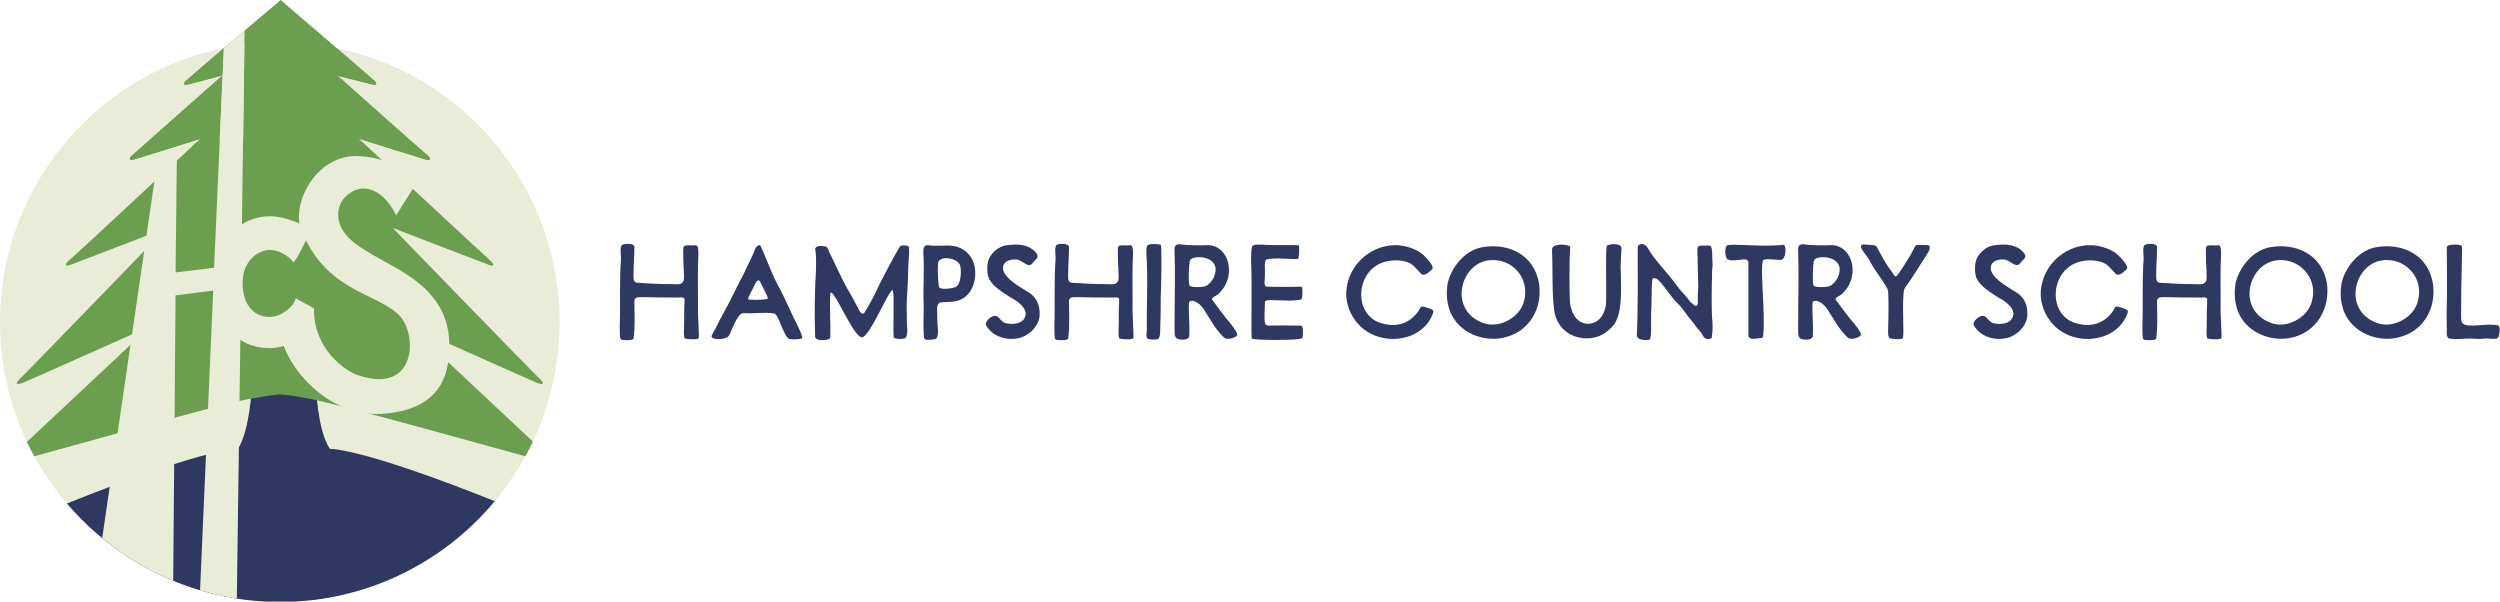 <?xml version="1.0" encoding="UTF-8"?>
<!-- Generator: Adobe Illustrator 25.4.1, SVG Export Plug-In . SVG Version: 6.00 Build 0)  -->
<svg xmlns="http://www.w3.org/2000/svg" xmlns:xlink="http://www.w3.org/1999/xlink" version="1.1" id="Logo_x5F_Full_x5F_Inline" x="0px" y="0px" viewBox="0 0 578.1 139.1" style="enable-background:new 0 0 578.1 139.1;" xml:space="preserve">
<style type="text/css">
	.st0{fill:#E9ECD6;}
	.st1{clip-path:url(#SVGID_00000136372572940287360200000003219516004010690730_);fill:#2F3861;}
	.st2{clip-path:url(#SVGID_00000166668634464520002920000001067684132855961788_);fill:#6B9E4E;}
	.st3{fill:#6B9E4E;}
	.st4{clip-path:url(#SVGID_00000118361544536341936860000008557186109481569723_);}
	.st5{clip-path:url(#SVGID_00000163751482800036447470000007345129348133577392_);fill:#E9ECD6;}
	.st6{fill:#2F3861;}
</style>
<g>
	<path class="st0" d="M0,74.5C0,38.8,29,9.8,64.7,9.8c35.7,0,64.7,29,64.7,64.7c0,35.7-29,64.7-64.7,64.7C29,139.1,0,110.2,0,74.5z"></path>
	<g>
		<defs>
			<path id="SVGID_1_" d="M0,74.5C0,38.8,29,9.8,64.7,9.8c35.7,0,64.7,29,64.7,64.7c0,35.7-29,64.7-64.7,64.7     C29,139.1,0,110.2,0,74.5z"></path>
		</defs>
		<clipPath id="SVGID_00000107582579898130633550000012420973043731945864_">
			<use xlink:href="#SVGID_1_" style="overflow:visible;"></use>
		</clipPath>
		<path style="clip-path:url(#SVGID_00000107582579898130633550000012420973043731945864_);fill:#2F3861;" d="M73.1,89.6    c0,0,0.3,9.7,3.1,14.1l0.1,0.1c0,0,8-0.5,46.7,15.6c0,0-21.6,19.8-38.3,23.8c-16.6,4.1-43.5,3-54.6-3.7    C19,132.9,8.2,119.4,8.2,119.4C47,103.3,55,103.8,55,103.8l0.1-0.1c2.7-4.5,3.1-13.9,3.1-13.9L73.1,89.6z"></path>
	</g>
	<g>
		<defs>
			<path id="SVGID_00000145758615832983605450000016250349998158087089_" d="M0,74.5C0,38.8,29,9.8,64.7,9.8     c35.7,0,64.7,29,64.7,64.7c0,35.7-29,64.7-64.7,64.7C29,139.1,0,110.2,0,74.5z"></path>
		</defs>
		<clipPath id="SVGID_00000126317534333218552770000000935700296218626458_">
			<use xlink:href="#SVGID_00000145758615832983605450000016250349998158087089_" style="overflow:visible;"></use>
		</clipPath>
		<path style="clip-path:url(#SVGID_00000126317534333218552770000000935700296218626458_);fill:#6B9E4E;" d="M127.6,106.2    c-1.9-1.8-32.9-30.8-32.9-30.8s26.8,12,29.4,13.1c1.7,0.7,2,0.2,0.3-1.3c-1.6-1.5-33.6-34.5-33.6-34.5s20.2,7.8,22.4,8.6    c1.1,0.4,1.3-0.1,0-1.2c-1.7-1.5-30.2-28-30.2-28s12.7,4,15.4,4.8c1.3,0.4,0.9-0.5,0.4-0.9c-1.4-1.1-20.9-18.5-20.9-18.5    S84,19,86,19.5c1.4,0.4,1-0.4,0.7-0.7C84.5,16.8,64.9,0,64.9,0S45,16.8,42.9,18.8c-0.4,0.3-0.7,1.1,0.7,0.7c2-0.5,7.9-2.1,7.9-2.1    S31.8,34.8,30.5,36c-0.5,0.4-0.9,1.3,0.4,0.9c2.7-0.8,15.4-4.8,15.4-4.8s-28.5,26.6-30.2,28c-1.3,1.1-1,1.6,0,1.2    c2.3-0.8,22.4-8.6,22.4-8.6S6.6,85.7,5,87.2c-1.6,1.5-1.4,2,0.3,1.3C8,87.4,34.8,75.4,34.8,75.4S3.8,104.5,1.9,106.2    c-0.7,0.6-1.2,1.2,0.1,0.9c2.8-0.6,48.8-13.7,55.4-14.8c3.6-0.6,5.5-1,7.3-1.1c1.8,0.1,3.7,0.4,7.3,1.1    c6.7,1.2,52.7,14.2,55.4,14.8C128.8,107.4,128.3,106.9,127.6,106.2z"></path>
	</g>
	<path class="st3" d="M83.2,32.1c0,0,12.7,4,15.4,4.8c1.3,0.4,0.9-0.5,0.4-0.9c-1.4-1.1-20.9-18.5-20.9-18.5S84,19,86,19.5   c1.4,0.4,1-0.4,0.7-0.7C84.5,16.8,64.9,0,64.9,0S45,16.8,42.9,18.8c-0.4,0.3-0.7,1.1,0.7,0.7c2-0.5,7.9-2.1,7.9-2.1   S31.8,34.8,30.5,36c-0.5,0.4-0.9,1.3,0.4,0.9c2.7-0.8,15.4-4.8,15.4-4.8"></path>
	<g>
		<defs>
			<path id="SVGID_00000165217417373954815010000009078615098145121156_" d="M0,74.5C0,38.8,29,9.8,64.7,9.8     c35.7,0,64.7,29,64.7,64.7c0,35.7-29,64.7-64.7,64.7C29,139.1,0,110.2,0,74.5z"></path>
		</defs>
		<clipPath id="SVGID_00000145017133437409127310000010597974729311935404_">
			<use xlink:href="#SVGID_00000165217417373954815010000009078615098145121156_" style="overflow:visible;"></use>
		</clipPath>
		<g style="clip-path:url(#SVGID_00000145017133437409127310000010597974729311935404_);">
			<polygon class="st0" points="52,6 49.5,61.9 40.6,63 40.9,36.3 35.9,40.6 22.7,130.8 40,140.7 40.6,68.3 49.3,67.2 46,142.4      54.7,143.2 56.6,3.5    "></polygon>
			<path class="st0" d="M67.8,60.6c-1.2-1.6-3.5-2.8-5.4-2.8c-2.7,0-6.3,2.5-6.3,7.6c0,5.8,3.3,7.9,6.2,7.9c2.9,0,5.4-2.5,6-3.8     l4.1,4.1c-1.2,3.1-4.6,6.9-10.1,6.9c-7.5,0-12.4-5.6-12.4-15.2c0-9.6,5.4-15.3,12.6-15.3c4,0,9.6,2.8,9.4,3.3     C71.7,53.7,68.2,61.1,67.8,60.6z"></path>
			<path class="st0" d="M68.4,68.9c0,0.3,4.2,2.2,4.2,2.5c-0.1,9.3,7.2,14.4,10.3,15.4c13.5,4.5,13.7-9.6,9.4-13.9     c-5.3-5.3-17.2-5.5-22.7-20c-2.2-5.7,3.4-17.3,13.4-16.8c6.1,0.3,10.7,2.8,12.7,7.2l-4.1,6.5c-2-4.1-4.8-6.2-7.6-6.2     c-2.5,0-5.8,2.4-5.8,5.9c0,11.7,26.1,10.6,25.7,30.9c-0.1,6.4-2.1,14.5-15.8,15.3c-10.7,0.7-20.4-8.5-22.9-16.9L68.4,68.9z"></path>
		</g>
	</g>
	<g>
		<defs>
			<path id="SVGID_00000174588457896234269640000010458325178577352853_" d="M83.2,32.1c0,0,12.7,4,15.4,4.8     c1.3,0.4,0.9-0.5,0.4-0.9c-1.4-1.1-20.9-18.5-20.9-18.5S84,19,86,19.5c1.4,0.4,1-0.4,0.7-0.7C84.5,16.8,64.9,0,64.9,0     S45,16.8,42.9,18.8c-0.4,0.3-0.7,1.1,0.7,0.7c2-0.5,7.9-2.1,7.9-2.1S31.8,34.8,30.5,36c-0.5,0.4-0.9,1.3,0.4,0.9     c2.7-0.8,15.4-4.8,15.4-4.8"></path>
		</defs>
		<clipPath id="SVGID_00000175296949183983974670000007512128894675052966_">
			<use xlink:href="#SVGID_00000174588457896234269640000010458325178577352853_" style="overflow:visible;"></use>
		</clipPath>
	</g>
	<g>
		<defs>
			<path id="SVGID_00000060731957113664699110000012029610767813286825_" d="M46.3,32.1c0,0-12.7,4-15.4,4.8     c-1.3,0.4-0.9-0.5-0.4-0.9c1.4-1.1,20.9-18.5,20.9-18.5s-5.9,1.6-7.9,2.1c-1.4,0.4-1-0.4-0.7-0.7C45,16.8,64.9,0,64.9,0     s19.7,16.8,21.8,18.8c0.4,0.3,0.7,1.1-0.7,0.7c-2-0.5-7.9-2.1-7.9-2.1S97.7,34.8,99,36c0.5,0.4,0.9,1.3-0.4,0.9     c-2.7-0.8-15.4-4.8-15.4-4.8"></path>
		</defs>
		<clipPath id="SVGID_00000088832966586314986520000016973831274276708495_">
			<use xlink:href="#SVGID_00000060731957113664699110000012029610767813286825_" style="overflow:visible;"></use>
		</clipPath>
		<polyline style="clip-path:url(#SVGID_00000088832966586314986520000016973831274276708495_);fill:#E9ECD6;" points="56.2,34.5     56.6,3.5 52,6 50.7,34.5   "></polyline>
	</g>
</g>
<g>
	<g>
		<path class="st6" d="M146.7,57.2c0,1.9-0.2,4.2-0.2,6.2c0,1.1-0.1,2,1.1,2c2.9,0.2,5,0.3,7.8,0.3c1,0,2.4,0.3,2.7-0.9    c0.2-0.6-0.1-3.7-0.1-5.5c0-0.9-0.1-2.2,0.2-2.4c0.9-0.4,1.3,0,2.6-0.2c0.7-0.1,0.7,1.1,0.7,2.1c-0.2,3.2-0.1,7.8-0.1,11    c-0.1,3,0.3,7.5,0.2,8.3c-0.1,0.6-2.7,0.3-3.2,0.2c-0.4-0.2-0.2-2.5-0.2-3.9c0-1.7,0-3.4,0.1-5.1c0-0.5-0.5-0.6-1.1-0.5    c-3.2,0-5.9,0-9.1-0.1c-0.8,0.1-1.4,0-1.4,1.1c0,2.8,0.2,5.7-0.2,8.5c-0.1,0.5-2.6,0.4-2.9,0.2c-0.4-0.4-0.2-1.7-0.3-2.7    c0.2-5.5-0.1-10.5,0.3-16c0-1.1-0.3-2.6,0.2-3.1C143.8,56.4,146.8,56,146.7,57.2z"></path>
		<path class="st6" d="M185.5,78.2c0,0.2-2.8,0.5-3.3,0c-1.4-1.6-2.2-5.6-3.2-5.7c-2.3-0.4-4.7,0.1-7.1-0.1c-1.5,0-3,4.9-3.4,5.3    c-0.8,1-4.5,1-3.9-0.2c1-1.6,1.7-3.4,2.7-5.1c1.7-3,3-6,4.7-9.1c0.8-1.9,1.9-3.7,2.6-5.7c0.3-0.7,1.1-1.4,1.4-0.5    c1.2,2.7,2.4,6,3.8,8.7c1.3,2.3,2.5,5.1,3.6,7.4C183.7,73.9,185.7,77.6,185.5,78.2z M175.8,65.2c-0.5-1-1.1,0.3-1.3,0.7    c-0.4,0.9-1.6,2.9-1.5,3.3c0.1,0.2,3.4,0.2,4.5-0.1C177.8,68.9,176.3,66.3,175.8,65.2z"></path>
		<path class="st6" d="M191.7,58.2c0.7,1.3,3.1,6.6,4.2,8.5c1,1.6,1.6,2.9,2.4,4.3c0.3,0.7,1,2.1,1.6,1.3c0.8-1.3,2.2-3.7,3.4-6.4    c0.3-0.7,4.4-8.5,4.9-9c0.4-0.3,1.5-0.1,1.8,0c0.5,0.1,0,3.8,0,5.6c0,2.3-0.2,4.5-0.3,6.8c-0.1,1.4,0,2.8,0,4.3    c-0.1,1.3,0.4,3.3-0.2,4.4c-0.3,0.6-2.5,0.4-2.8,0.1c-0.3-0.7,0.2-10.9-0.3-11c-0.9-0.1-5.3,10.9-7.1,10.9c-2,0-6.8-12.1-7.3-10.1    c-0.2,3.4,0.1,6.7,0,10.1c0.1,0.8-3.5,1-3.5-0.1c-0.2-5.3-0.1-10.6,0.2-15.8c0-1.1,0.1-3-0.2-4.4c0-1,1.6-0.9,2.2-0.7    C191.2,56.9,191.5,57.5,191.7,58.2z"></path>
		<path class="st6" d="M222.5,69.1c-1.3,0.8-3.2,0.7-4.7,0.8c-0.7-0.1-1.1,0.7-1.1,1.3c0,2.5,0.1,4.3,0.2,5c0.1,0.8-0.1,1.8-0.4,2.1    c-0.4,0.3-2.5,0.4-2.7,0.1c-0.4-0.6-0.2-6-0.2-8c-0.2-2.9,0.2-8.2-0.1-12.2c0-0.8,0.2-1.6,1.1-1.5c1.2,0.2,2.1,0.1,3.6,0.1    c2.4-0.2,4.4,0.4,5.8,2C226.4,61.4,226,67.2,222.5,69.1z M222,61.3c-0.6-1.2-2.1-1.6-3.3-1.6c-0.9,0-1.9,0.5-1.8,1.4    c-0.1,1.3,0,3.8,0.2,5.1c0,0.9,2.8,0.6,3.8,0.2C222.4,65.8,222.3,62.1,222,61.3z"></path>
		<path class="st6" d="M239.7,58.6c0.7,1-0.3,1.4-0.9,2.2c-0.9,1.3-2.1-0.3-3.3-0.7c-1.1-0.3-2.9,0-3.4,1.1    c-1.2,2.7,4.3,5.4,6.2,6.7c1.7,1.3,2.2,3.1,2.1,5.1c-0.2,2.5-2.5,4.7-4.9,5.2c-2.9,0.6-6-0.4-7.5-3c-0.3-0.6,0.7-1.8,1.7-2.1    c1.1-0.3,1.4,0.7,2.2,1.3c0.8,0.6,2.4,0.6,3.5,0.3c1.2-0.3,2.2-1.6,1.6-3c-0.6-1.3-2.3-2.4-3.3-2.9c-2-1.3-4-2.5-4.9-4.2    c-0.6-0.9-0.7-3.5-0.1-4.8c0.6-1.3,2.1-2.7,3.6-3C235.1,56.3,238,56.4,239.7,58.6z"></path>
		<path class="st6" d="M247.2,57.2c0,1.9-0.2,4.2-0.2,6.2c0,1.1-0.1,2,1.1,2c2.9,0.2,5,0.3,7.8,0.3c1,0,2.4,0.3,2.7-0.9    c0.2-0.6-0.1-3.7-0.1-5.5c0-0.9-0.1-2.2,0.2-2.4c0.9-0.4,1.3,0,2.6-0.2c0.7-0.1,0.7,1.1,0.7,2.1c-0.2,3.2-0.1,7.8-0.1,11    c-0.1,3,0.3,7.5,0.2,8.3c-0.1,0.6-2.7,0.3-3.2,0.2c-0.4-0.2-0.2-2.5-0.2-3.9c0-1.7,0-3.4,0.1-5.1c0-0.5-0.5-0.6-1.1-0.5    c-3.2,0-5.9,0-9.1-0.1c-0.8,0.1-1.4,0-1.4,1.1c0,2.8,0.2,5.7-0.2,8.5c-0.1,0.5-2.6,0.4-2.9,0.2c-0.4-0.4-0.2-1.7-0.3-2.7    c0.2-5.5-0.1-10.5,0.3-16c0-1.1-0.3-2.6,0.2-3.1C244.2,56.4,247.2,56,247.2,57.2z"></path>
		<path class="st6" d="M268.5,56.8c0.1,0.3,0.1,8.3-0.1,12.1c0,2.3,0,4.6-0.1,6.9c0,0.9,0,2.1-0.4,2.5c-0.3,0.3-1.7,0.3-2.3,0.1    c-0.8-0.1-0.4-1.5-0.4-2.2c-0.1-4.9,0.3-11.8-0.1-17.3c0-0.7-0.1-1.5,0.2-2.1C265.4,56.3,268.5,56.3,268.5,56.8z"></path>
		<path class="st6" d="M286.1,77.5c-0.6,0.8-2.5,1.1-3,0.6c-2.1-1.9-3.6-4.9-4.5-6.2c-0.7-1.3-2.4-2.8-3.5-2.2    c-0.5,0.2,0.1,4.9-0.1,8c0,0.9-1.8,1-2.5,0.7c-1.2-0.2-0.8-1.7-0.9-3.3c0-5.8,0.2-11.6,0-17.4c-0.1-1,0.6-1.3,1.3-1.2    c1.3,0.2,4.5,0.3,6.2,0.2c2.3-0.2,5.1,1.8,5.1,5.9c-0.1,3.4-2.2,5.1-2.6,5.5c-0.7,0.5-1.6,0.8-1.3,1.2c1.1,1.5,2.2,3,3.3,4.4    C284.6,74.8,286.3,77,286.1,77.5z M281.1,62.3c0-3.4-6-3.4-6-1.8c-0.2,1.3-0.3,4.1-0.1,5.4c0.1,0.7,3.2,0.5,3.7,0.3    C280,65.6,281.1,64,281.1,62.3z"></path>
		<path class="st6" d="M292.5,56.6c2.5,0.2,5.1,0,7.7,0.1c0.4-0.1,0.2,2.9,0,3.1c-0.4,0.4-4.8-0.4-7.3,0.2c-0.7,0.2-0.3,2.6-0.4,3.9    c0,0.8-0.4,2.4,0.5,2.4c2.2,0,5.8,0.1,7,0c0.4,0,1-0.1,1.1,0.2c0.1,0.8,0.2,2.8-0.4,2.8c-2.1,0.4-4.6,0.1-6.7,0.1    c-0.8,0-1.6,0-1.5,0.6c0,1.4-0.2,3.4,0,4.7c0.1,0.4,0.4,0.6,1,0.6c2.3-0.1,5,0,7.3,0c0.7-0.1,0.5,2.5,0.4,2.8    c0,0.7-11.4,0.6-11.7,0.2c-0.3-0.2,0.1-12-0.2-18c0-0.8,0-3,0.3-3.4C289.7,56.4,292,56.6,292.5,56.6z"></path>
		<path class="st6" d="M329.3,59.1c0.8,0.8,2.4,2.5,1.9,3.1c-0.1,0.1-1.6,1.8-2.5,1.2c-0.3-0.3-0.4-0.5-1.5-1.6    c-1.4-1.7-4.5-1.8-6.4-1.4c-7.4,1.5-8.1,12.3-1.5,14.3c2.5,0.8,6.2,0.9,8.8-2.9c0.3-0.5,0.3-1.2,1.4-0.8c1,0.3,2.3,0.6,1.9,1.3    c-0.1,0.5-0.6,1.4-0.9,1.9c-2.3,3.5-6.8,4.8-10.9,3.9c-5-1.1-8-5.3-8.3-9.7c-0.2-6.5,5.3-11.8,11.5-11.7    C324.9,56.7,327.8,57.6,329.3,59.1z"></path>
		<path class="st6" d="M347.6,78.1c-4.6,1-10.3-1.1-12.3-6.1c-0.9-2.5-0.8-4.4-0.6-6.2c0.7-3.8,4.1-8.2,8.5-8.7    c5.2-0.8,11.5,1.4,12.7,8.5C356.7,71.3,353.7,76.8,347.6,78.1z M344.2,60.2c-6.5,0.8-9.4,11.5-1.2,14.5c2.7,1,6-0.2,7.9-2.3    c1.1-1.2,1.7-2.7,1.8-4.7C352.8,63.1,348.8,59.6,344.2,60.2z"></path>
		<path class="st6" d="M363,56.9c0.2,0.1,0,1.4,0,2.1c-0.1,2.3-0.1,8.4,0,10c0.1,5.1,3.4,6.8,6,5.4c1.6-0.8,2.4-3,2.4-4.6    c0.1-4.1-0.2-12.6,0.2-13c0.6-0.4,2.9-0.6,3.3,0.3c0.2,0.4-0.3,3.9-0.1,5.9c0.1,4.5,0.3,9.5-1.6,12.1c-1.7,2-3.8,3.4-7.2,3.1    c-4.1-0.5-5.9-3.4-6.4-5.4c-0.8-3.5-0.5-10-0.7-14.8c-0.1-0.8,0.4-1.1,0.7-1.2C361.1,56.3,362.5,56.7,363,56.9z"></path>
		<path class="st6" d="M382.6,59.7c1.8,2.3,3.8,4.4,5.5,6.8c0.7,1,1.6,1.7,2.3,2.7c0.4,0.7,1,1,1.4,1.4c0.8,0.5,0.9-0.6,0.8-1.2    c-0.1-1.1,0.1-2.1,0.1-3.2c-0.1-2.4-0.1-5.8-0.2-8.6c0.1-0.9,0.6-0.8,1.4-0.8c0.8,0.1,1.7-0.4,1.9,0.6c0.2,1,0.1,2.2,0.2,3.4    c0.1,0.9-0.2,1.8-0.1,2.7c-0.1,3.7-0.2,7.6,0.1,11.3c0.1,1.2-0.1,3.4-0.3,3.5c-0.9,0.2-1.6,0.1-2-0.8c-0.4-0.9-1.1-1.3-1.6-2.1    c-0.5-0.8-1.2-1.5-1.8-2.3c-0.8-1.1-1.5-2.1-2.4-3c-1.7-1.6-2.7-3.6-4.3-5.2c-0.5-0.6-1.4-0.8-1.5-0.3c-0.3,2.2-0.1,5.5-0.3,8    c-0.1,1.5,0.2,5.3-0.3,5.9c-0.2,0.2-3,0.4-3-1c0.3-6.4,0.2-13.9,0.2-20.3c0.1-1,1.4-1,2.1-0.2C381.3,57.8,381.9,58.8,382.6,59.7z"></path>
		<path class="st6" d="M411.7,60.1c-1.2,0-3.7-0.4-4,0.1c-0.8,1.7,0.6,12.4,0,17.5c-0.1,0.7-0.6,0.4-1.6,0.6    c-0.8,0.1-1.9,0.1-1.8-0.9c0-5.5,0-11.1,0-16.6c0-1.1-1.1-0.8-2.1-0.7c-1,0.1-2.4,0.3-2.9-0.3c-0.3-0.4-0.6-2.3,0-3    c0.5-0.6,8.6,0.4,13-0.2C413.2,56.4,413.1,60.2,411.7,60.1z"></path>
		<path class="st6" d="M430.3,77.5c-0.6,0.8-2.5,1.1-3,0.6c-2.1-1.9-3.6-4.9-4.5-6.2c-0.7-1.3-2.4-2.8-3.5-2.2    c-0.5,0.2,0.1,4.9-0.1,8c0,0.9-1.8,1-2.5,0.7c-1.2-0.2-0.8-1.7-0.9-3.3c0-5.8,0.2-11.6,0-17.4c-0.1-1,0.6-1.3,1.3-1.2    c1.3,0.2,4.5,0.3,6.2,0.2c2.3-0.2,5.1,1.8,5.1,5.9c-0.1,3.4-2.2,5.1-2.6,5.5c-0.7,0.5-1.6,0.8-1.3,1.2c1.1,1.5,2.2,3,3.3,4.4    C428.8,74.8,430.6,77,430.3,77.5z M425.4,62.3c0-3.4-6-3.4-6-1.8c-0.2,1.3-0.3,4.1-0.1,5.4c0.1,0.7,3.2,0.5,3.7,0.3    C424.3,65.6,425.4,64,425.4,62.3z"></path>
		<path class="st6" d="M434.1,57.3c1,1.8,1.9,3.7,3.2,5.3c0.4,0.5,0.9,1.7,1.3,1.2c0.3-0.2,3.3-4.7,4.2-6.8c0.2-0.6,1.5-0.3,3-0.3    c0.4,0,0.7,0.5,0.1,1.6c-1,1.5-3.3,5.3-4.5,7c-1,1.4-1.1,1.4-1.2,2.4c-0.4,3.5,0.2,9.8-0.2,10.5c-0.2,0.4-2.7,0.2-3,0    c-0.3-0.2-0.4-0.5-0.4-1.6c0.1-3.1,0.2-9.1-0.1-9.7c-1.2-2.3-3-4.3-4.2-6.7c-0.5-1-2-2.5-2-3.2c0-0.7,1.2-0.4,1.8-0.4    C432.7,56.7,433.8,56.5,434.1,57.3z"></path>
		<path class="st6" d="M468.1,58.6c0.7,1-0.3,1.4-0.9,2.2c-0.9,1.3-2.1-0.3-3.3-0.7c-1.1-0.3-2.9,0-3.4,1.1    c-1.2,2.7,4.3,5.4,6.2,6.7c1.7,1.3,2.2,3.1,2.1,5.1c-0.2,2.5-2.5,4.7-4.9,5.2c-2.9,0.6-6-0.4-7.5-3c-0.3-0.6,0.7-1.8,1.7-2.1    c1.1-0.3,1.4,0.7,2.2,1.3c0.8,0.6,2.4,0.6,3.5,0.3c1.2-0.3,2.2-1.6,1.6-3c-0.6-1.3-2.3-2.4-3.3-2.9c-2-1.3-4-2.5-4.9-4.2    c-0.6-0.9-0.7-3.5-0.1-4.8c0.6-1.3,2.1-2.7,3.6-3C463.5,56.3,466.4,56.4,468.1,58.6z"></path>
		<path class="st6" d="M489.9,59.1c0.8,0.8,2.4,2.5,1.9,3.1c-0.1,0.1-1.6,1.8-2.5,1.2c-0.3-0.3-0.4-0.5-1.5-1.6    c-1.4-1.7-4.5-1.8-6.4-1.4c-7.4,1.5-8.1,12.3-1.5,14.3c2.5,0.8,6.2,0.9,8.8-2.9c0.3-0.5,0.3-1.2,1.4-0.8c1,0.3,2.3,0.6,1.9,1.3    c-0.1,0.5-0.6,1.4-0.9,1.9c-2.3,3.5-6.8,4.8-10.9,3.9c-5-1.1-8-5.3-8.3-9.7c-0.2-6.5,5.3-11.8,11.5-11.7    C485.6,56.7,488.4,57.6,489.9,59.1z"></path>
		<path class="st6" d="M498.8,57.2c0,1.9-0.2,4.2-0.2,6.2c0,1.1-0.1,2,1.1,2c2.9,0.2,5,0.3,7.8,0.3c1,0,2.4,0.3,2.7-0.9    c0.2-0.6-0.1-3.7-0.1-5.5c0-0.9-0.1-2.2,0.2-2.4c0.9-0.4,1.3,0,2.6-0.2c0.7-0.1,0.7,1.1,0.7,2.1c-0.2,3.2-0.1,7.8-0.1,11    c-0.1,3,0.3,7.5,0.2,8.3c-0.1,0.6-2.7,0.3-3.2,0.2c-0.4-0.2-0.2-2.5-0.2-3.9c0-1.7,0-3.4,0.1-5.1c0-0.5-0.5-0.6-1.1-0.5    c-3.2,0-5.9,0-9.1-0.1c-0.8,0.1-1.4,0-1.4,1.1c0,2.8,0.2,5.7-0.2,8.5c-0.1,0.5-2.6,0.4-2.9,0.2c-0.4-0.4-0.2-1.7-0.3-2.7    c0.2-5.5-0.1-10.5,0.3-16c0-1.1-0.3-2.6,0.2-3.1C495.9,56.4,498.9,56,498.8,57.2z"></path>
		<path class="st6" d="M529.8,78.1c-4.6,1-10.3-1.1-12.3-6.1c-0.9-2.5-0.8-4.4-0.6-6.2c0.7-3.8,4.1-8.2,8.5-8.7    c5.2-0.8,11.5,1.4,12.7,8.5C538.8,71.3,535.8,76.8,529.8,78.1z M526.4,60.2c-6.5,0.8-9.4,11.5-1.2,14.5c2.7,1,6-0.2,7.9-2.3    c1.1-1.2,1.7-2.7,1.8-4.7C535,63.1,530.9,59.6,526.4,60.2z"></path>
		<path class="st6" d="M554.3,78.1c-4.6,1-10.3-1.1-12.3-6.1c-0.9-2.5-0.8-4.4-0.6-6.2c0.7-3.8,4.1-8.2,8.5-8.7    c5.2-0.8,11.5,1.4,12.7,8.5C563.4,71.3,560.4,76.8,554.3,78.1z M550.9,60.2c-6.5,0.8-9.4,11.5-1.2,14.5c2.7,1,6-0.2,7.9-2.3    c1.1-1.2,1.7-2.7,1.8-4.7C559.5,63.1,555.5,59.6,550.9,60.2z"></path>
		<path class="st6" d="M569.3,59.2c-0.1,4.6-0.2,9.3-0.2,13.8c0,1.1,0,2,1.3,2.2c2.2,0.3,5.1-0.4,7.1,0c0.9,0.2,0.4,2.1,0.3,2.6    c-0.2,1-2.4,0.3-3.4,0.5c-1.4,0.2-2.7-0.1-4.1,0c-1.3,0.1-2.6,0.2-3.9,0c-0.8-0.2-0.6-1.6-0.6-2.5c0-1.8-0.1-3.6,0-5.1    c0.1-2.9,0-10.5,0-13.5c0-0.7,1.9-0.7,2.8-0.6C569.6,56.8,569.3,57.1,569.3,59.2z"></path>
	</g>
</g>
</svg>

